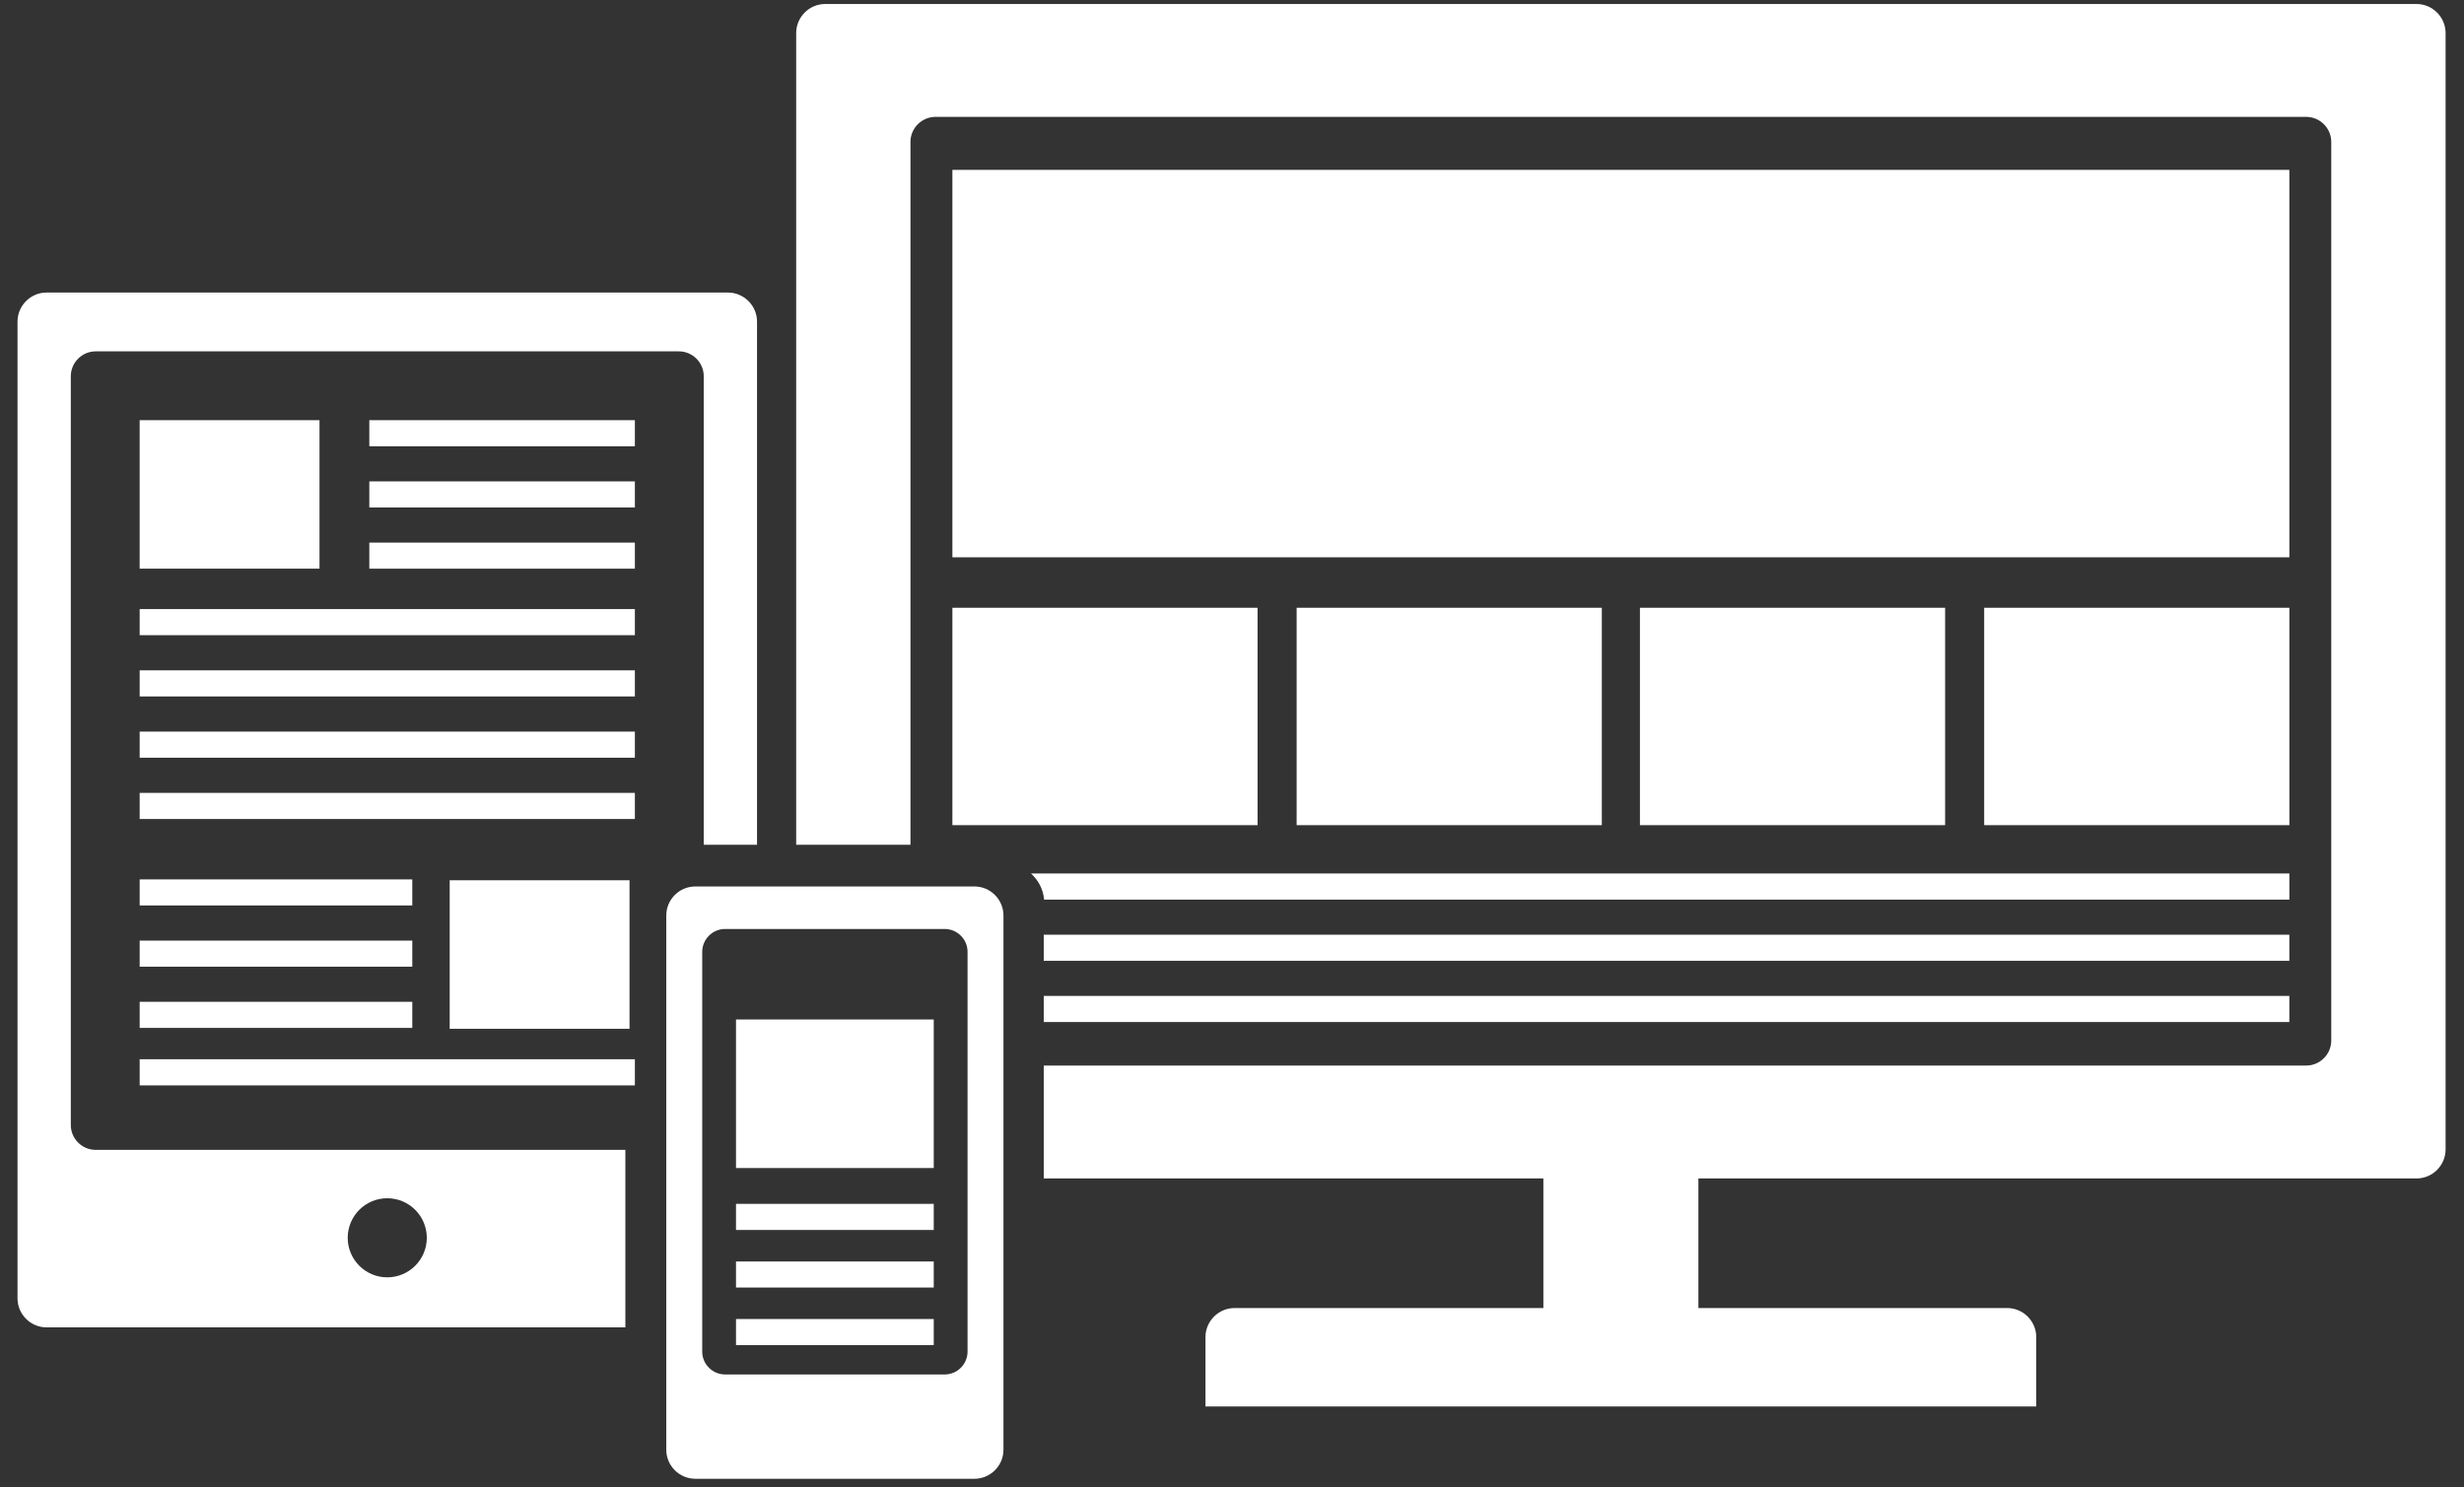 <?xml version="1.0" encoding="utf-8"?>
<!-- Generator: Adobe Illustrator 12.0.0, SVG Export Plug-In  -->
<!DOCTYPE svg PUBLIC "-//W3C//DTD SVG 1.1//EN" "http://www.w3.org/Graphics/SVG/1.1/DTD/svg11.dtd">
<svg  version="1.1" xmlns="http://www.w3.org/2000/svg" xmlns:xlink="http://www.w3.org/1999/xlink" xmlns:a="http://ns.adobe.com/AdobeSVGViewerExtensions/3.0/"
	 width="111" height="67" viewBox="-0.789 -0.18 111 67" enable-background="new -0.789 -0.18 111 67" xml:space="preserve">
<rect x="-0.789" y="-0.18" width="111" height="67" fill="#333333" stroke="none"/>
<defs>
</defs>
<path fill="#FFFFFF" d="M108.071,0H36.387c-0.72,0-1.309,0.588-1.309,1.309v36.574h5.148V6.213c0-0.619,0.508-1.127,1.128-1.127
	h61.749c0.621,0,1.128,0.508,1.128,1.127v40.49c0,0.621-0.507,1.127-1.128,1.127H46.23v5.088h22.508v5.838H54.826
	c-0.719,0-1.31,0.59-1.31,1.309v3.127h37.425v-3.127c0-0.719-0.59-1.309-1.309-1.309H75.721v-5.838h32.351
	c0.72,0,1.31-0.59,1.31-1.311V1.309C109.381,0.588,108.791,0,108.071,0z"/>
<path fill="#FFFFFF" d="M27.383,51.63H3.521c-0.616,0-1.12-0.504-1.12-1.121V16.772c0-0.617,0.504-1.121,1.12-1.121h26.272
	c0.616,0,1.121,0.504,1.121,1.121v21.11h2.4V14.312c0-0.721-0.59-1.311-1.311-1.311H1.309C0.588,13.001,0,13.591,0,14.312v44.006
	c0,0.721,0.588,1.309,1.309,1.309h26.074V51.63z M16.656,57.373c-0.984,0-1.781-0.799-1.781-1.781c0-0.984,0.797-1.783,1.781-1.783
	s1.782,0.799,1.782,1.783C18.438,56.574,17.641,57.373,16.656,57.373z"/>
<rect x="15.848" y="18.752" fill="#FFFFFF" width="11.963" height="1.175"/>
<rect x="15.848" y="21.51" fill="#FFFFFF" width="11.963" height="1.176"/>
<rect x="15.848" y="24.268" fill="#FFFFFF" width="11.963" height="1.175"/>
<path fill="#FFFFFF" d="M45.654,39.175c0.329,0.301,0.552,0.708,0.593,1.178h56.097v-1.178H45.654z"/>
<rect x="46.23" y="41.935" fill="#FFFFFF" width="56.113" height="1.176"/>
<rect x="46.23" y="44.693" fill="#FFFFFF" width="56.113" height="1.176"/>
<rect x="5.503" y="39.443" fill="#FFFFFF" width="12.281" height="1.174"/>
<rect x="5.503" y="42.201" fill="#FFFFFF" width="12.281" height="1.176"/>
<rect x="5.503" y="44.958" fill="#FFFFFF" width="12.281" height="1.176"/>
<rect x="5.503" y="27.263" fill="#FFFFFF" width="22.308" height="1.176"/>
<rect x="5.503" y="30.023" fill="#FFFFFF" width="22.308" height="1.177"/>
<rect x="5.503" y="32.784" fill="#FFFFFF" width="22.308" height="1.176"/>
<rect x="5.503" y="35.545" fill="#FFFFFF" width="22.308" height="1.176"/>
<rect x="5.503" y="47.546" fill="#FFFFFF" width="22.308" height="1.178"/>
<rect x="5.502" y="18.752" fill="#FFFFFF" width="8.102" height="6.69"/>
<rect x="19.469" y="39.482" fill="#FFFFFF" width="8.101" height="6.693"/>
<rect x="42.115" y="27.204" fill="#FFFFFF" width="13.748" height="9.795"/>
<rect x="57.623" y="27.204" fill="#FFFFFF" width="13.748" height="9.795"/>
<rect x="73.088" y="27.204" fill="#FFFFFF" width="13.748" height="9.795"/>
<rect x="88.596" y="27.204" fill="#FFFFFF" width="13.748" height="9.795"/>
<rect x="42.115" y="7.474" fill="#FFFFFF" width="60.229" height="17.456"/>
<path fill="#FFFFFF" d="M43.107,39.761H30.535c-0.721,0-1.309,0.588-1.309,1.309v24.07c0,0.721,0.588,1.309,1.309,1.309h12.572
	c0.719,0,1.309-0.588,1.309-1.309V41.07C44.416,40.349,43.826,39.761,43.107,39.761z M42.798,60.72c0,0.566-0.464,1.029-1.03,1.029
	h-9.893c-0.566,0-1.03-0.463-1.03-1.029V42.708c0-0.568,0.464-1.031,1.03-1.031h9.893c0.566,0,1.03,0.463,1.03,1.031V60.72z"/>
<rect x="32.367" y="54.062" fill="#FFFFFF" width="8.908" height="1.176"/>
<rect x="32.367" y="56.658" fill="#FFFFFF" width="8.908" height="1.174"/>
<rect x="32.367" y="59.251" fill="#FFFFFF" width="8.908" height="1.176"/>
<rect x="32.367" y="45.755" fill="#FFFFFF" width="8.908" height="6.693"/>
</svg>
